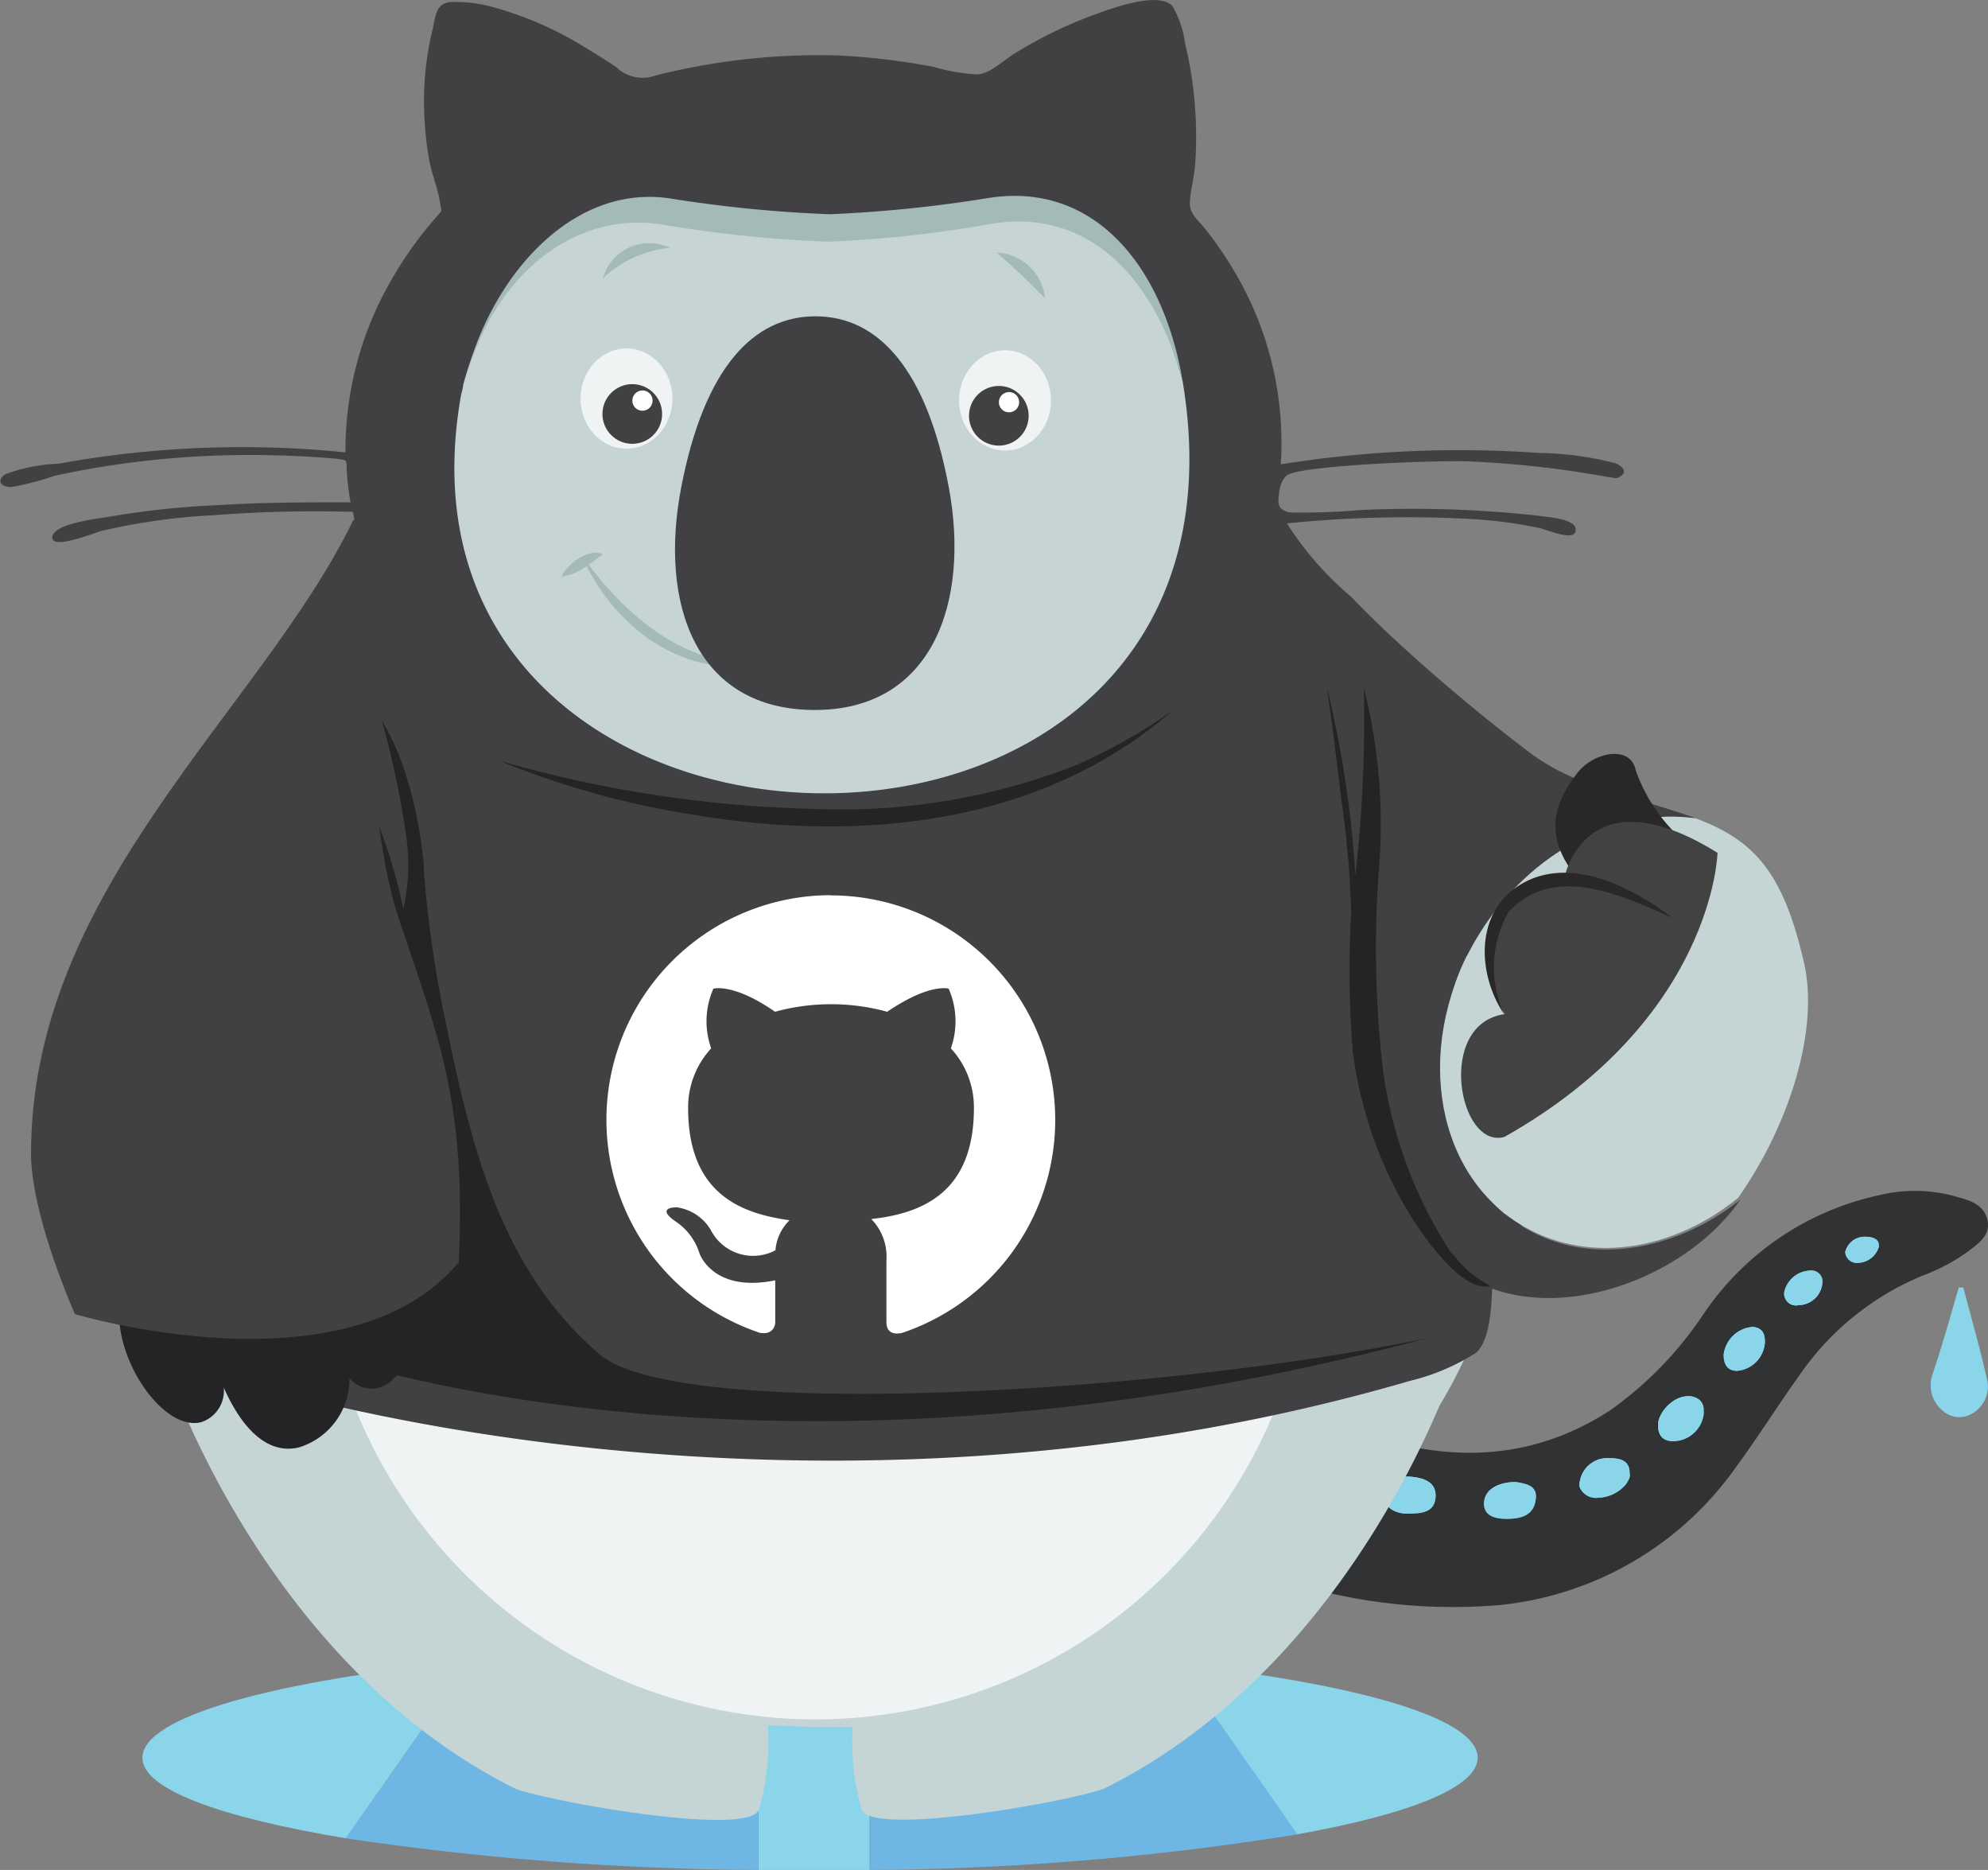 <svg id="umblerito-github" xmlns="http://www.w3.org/2000/svg" viewBox="0 0 99.96 94"><rect x="0" y="0" width="99.96" height="94" fill="#808080" stroke="none"/><path d="M64.83,69.94,65,79.62a1.73,1.73,0,0,1,.39.07,27.86,27.86,0,0,0,10,1,16.56,16.56,0,0,0,12-7c1.1-1.5,2.09-3.08,3.17-4.59a14,14,0,0,1,6.23-5A9.48,9.48,0,0,0,99,62.92c.52-.4,1.15-.81,1-1.56s-.81-1-1.45-1.17a7.6,7.6,0,0,0-4-.11,14.28,14.28,0,0,0-8.85,6A18.4,18.4,0,0,1,81,70.91c-4.35,2.81-8.89,2.57-13.5.76l-.51-.2A3.7,3.7,0,0,1,64.83,69.94Z" transform="translate(-0.06 0)" fill="#303234"/><path d="M92.8,62.94a1,1,0,0,1,1.06-.76c.35,0,.73.1.68.51a1.12,1.12,0,0,1-1,.8.59.59,0,0,1-.7-.55Z" transform="translate(-0.06 0)" fill="#181a1e"/><path d="M89.77,65a1.38,1.38,0,0,1,1.31-1.1.55.55,0,0,1,.6.63,1.21,1.21,0,0,1-1.18,1.11.6.6,0,0,1-.73-.64Z" transform="translate(-0.06 0)" fill="#181a1e"/><path d="M86.73,68.08a1.58,1.58,0,0,1,1.46-1.39c.55.06.61.44.6.8A1.53,1.53,0,0,1,87.4,68.9C86.89,68.87,86.72,68.53,86.73,68.08Z" transform="translate(-0.06 0)" fill="#181a1e"/><path d="M83.4,71.56a1,1,0,0,1,.05-.26,1.84,1.84,0,0,1,.65-.82,1.41,1.41,0,0,1,.92-.31c.48.07.72.35.69.76a1.1,1.1,0,0,1,0,.18,1.56,1.56,0,0,1-1.54,1.33C83.58,72.45,83.37,72.07,83.4,71.56Z" transform="translate(-0.06 0)" fill="#181a1e"/><path d="M79.46,74.48A1.43,1.43,0,0,1,81,73.3c.53,0,1,.12,1,.74a.63.63,0,0,1,0,.22.87.87,0,0,1-.07.16,1.21,1.21,0,0,1-.15.23,1.91,1.91,0,0,1-1.35.64.89.89,0,0,1-.94-.53A.72.72,0,0,1,79.46,74.48Z" transform="translate(-0.06 0)" fill="#181a1e"/><path d="M74.73,75.43c.1-.78.82-.94,1.55-.93.49.08,1.1.17,1,.85-.08.84-.76,1-1.46,1S74.64,76.11,74.73,75.43Z" transform="translate(-0.06 0)" fill="#181a1e"/><path d="M69.65,75.08c.07-.75.77-.92,1.44-.84s1.23.29,1.15,1.06-.77.77-1.36.79S69.59,75.8,69.65,75.08Z" transform="translate(-0.06 0)" fill="#181a1e"/><path d="M66.54,72.77c.48.13,1,.35,1,1a.78.78,0,0,1-1,.81c-.88-.13-.29-.95-.5-1.41S66.21,72.74,66.54,72.77Z" transform="translate(-0.06 0)" fill="#181a1e"/><path d="M84.11,70.49a1.41,1.41,0,0,1,.92-.31c.48.07.72.35.69.75a1.1,1.1,0,0,1,0,.18,1.56,1.56,0,0,1-1.54,1.33c-.56,0-.78-.36-.75-.87a1,1,0,0,1,.05-.26A1.84,1.84,0,0,1,84.11,70.49Z" transform="translate(-0.06 0)" fill="#8cd5ea"/><path d="M85,70.17a1.41,1.41,0,0,0-.92.31,1.41,1.41,0,0,1,.92-.31c.48.07.72.35.69.76C85.74,70.53,85.51,70.24,85,70.17Z" transform="translate(-0.06 0)" fill="#8cd5ea"/><path d="M76.28,74.5c.49.08,1.1.17,1,.85-.08.84-.76,1-1.46,1s-1.22-.22-1.13-.9S75.55,74.49,76.28,74.5Z" transform="translate(-0.06 0)" fill="#8cd5ea"/><path d="M71.09,74.24c.61.07,1.23.29,1.15,1.06s-.77.77-1.36.79-1.29-.27-1.23-1S70.43,74.16,71.09,74.24Z" transform="translate(-0.06 0)" fill="#8cd5ea"/><path d="M81,73.3c.53,0,1,.12,1,.74a.63.63,0,0,1,0,.22.87.87,0,0,1-.07.16,1.21,1.21,0,0,1-.15.23,1.9,1.9,0,0,1-1.35.64.89.89,0,0,1-.94-.53.72.72,0,0,1,0-.28A1.41,1.41,0,0,1,81,73.3Z" transform="translate(-0.06 0)" fill="#8cd5ea"/><path d="M81.76,74.65a1.21,1.21,0,0,0,.15-.23A1.21,1.21,0,0,1,81.76,74.65Z" transform="translate(-0.06 0)" fill="#8cd5ea"/><path d="M88.2,66.7c.55.06.61.44.6.8a1.53,1.53,0,0,1-1.39,1.41c-.53,0-.69-.38-.68-.83A1.59,1.59,0,0,1,88.2,66.7Z" transform="translate(-0.06 0)" fill="#8cd5ea"/><path d="M91.09,63.87a.55.55,0,0,1,.6.63,1.21,1.21,0,0,1-1.18,1.11.6.6,0,0,1-.74-.63A1.38,1.38,0,0,1,91.09,63.87Z" transform="translate(-0.06 0)" fill="#8cd5ea"/><path d="M66.54,72.77c.48.13,1,.35,1,1a.78.78,0,0,1-1,.81c-.88-.13-.29-.95-.5-1.41S66.21,72.74,66.54,72.77Z" transform="translate(-0.06 0)" fill="#8cd5ea"/><path d="M93.85,62.17c.35,0,.73.1.68.51a1.12,1.12,0,0,1-1,.8.59.59,0,0,1-.69-.55A1,1,0,0,1,93.85,62.17Z" transform="translate(-0.06 0)" fill="#8cd5ea"/><path d="M88.2,66.7c.55.06.61.44.6.8a1.53,1.53,0,0,1-1.39,1.41c-.53,0-.69-.38-.68-.83A1.59,1.59,0,0,1,88.2,66.7Z" transform="translate(-0.06 0)" fill="#8bd5eb"/><path d="M91.09,63.87a.55.55,0,0,1,.6.63,1.21,1.21,0,0,1-1.18,1.11.6.6,0,0,1-.74-.63A1.38,1.38,0,0,1,91.09,63.87Z" transform="translate(-0.06 0)" fill="#8bd5eb"/><path d="M84.11,70.49a1.41,1.41,0,0,1,.92-.31c.48.07.72.35.69.76a1.1,1.1,0,0,1,0,.18,1.56,1.56,0,0,1-1.54,1.33c-.56,0-.78-.36-.75-.87a1,1,0,0,1,.05-.26A1.84,1.84,0,0,1,84.11,70.49Z" transform="translate(-0.06 0)" fill="#8bd5eb"/><path d="M93.85,62.17c.35,0,.73.1.68.51a1.12,1.12,0,0,1-1,.8.59.59,0,0,1-.69-.55A1,1,0,0,1,93.85,62.17Z" transform="translate(-0.06 0)" fill="#8bd5eb"/><path d="M81,73.3c.53,0,1,.12,1,.74a.63.63,0,0,1,0,.22.87.87,0,0,1-.07.16,1.21,1.21,0,0,1-.15.23,1.91,1.91,0,0,1-1.35.64.89.89,0,0,1-.94-.53.72.72,0,0,1,0-.28A1.41,1.41,0,0,1,81,73.3Z" transform="translate(-0.06 0)" fill="#8bd5eb"/><path d="M71.09,74.24c.61.07,1.23.29,1.15,1.06s-.77.77-1.36.79-1.29-.27-1.23-1S70.43,74.16,71.09,74.24Z" transform="translate(-0.06 0)" fill="#8bd5eb"/><path d="M66.54,72.77c.48.13,1,.35,1,1a.78.78,0,0,1-1,.81c-.88-.13-.29-.95-.5-1.41S66.21,72.74,66.54,72.77Z" transform="translate(-0.06 0)" fill="#8bd5eb"/><path d="M76.28,74.5c.49.08,1.1.17,1,.85-.08.84-.76,1-1.46,1s-1.22-.22-1.13-.9S75.55,74.49,76.28,74.5Z" transform="translate(-0.06 0)" fill="#8bd5eb"/><path d="M7.22,88.36c0,1.59,3.93,3,10.23,4.05L23.7,83.5C13.84,84.48,7.22,86.29,7.22,88.36Z" transform="translate(-0.06 0)" fill="#8bd5eb"/><path d="M57,83.42c-4.82-.45-10.36-.71-16.25-.71s-11.44.26-16.25.71H38.19V94h5.6V83.42Z" transform="translate(-0.06 0)" fill="#8bd5eb"/><path d="M74.36,88.36c0-2-6-3.7-15.08-4.71l6,8.56C70.92,91.2,74.36,89.85,74.36,88.36Z" transform="translate(-0.06 0)" fill="#8bd5eb"/><path d="M23.76,83.42l-.06.08.84-.08Z" transform="translate(-0.06 0)" fill="#6eb7e4"/><path d="M24.54,83.42l-.84.08-6.25,8.91A146.58,146.58,0,0,0,38.19,94V83.42Z" transform="translate(-0.06 0)" fill="#6eb7e4"/><path d="M59.13,83.42H57l2.24.23Z" transform="translate(-0.06 0)" fill="#6eb7e4"/><path d="M57,83.42H43.81V94A140,140,0,0,0,65.3,92.21l-6-8.56Z" transform="translate(-0.06 0)" fill="#6eb7e4"/><path d="M50.56,9.39" transform="translate(-0.06 0)" fill="none" stroke="#a4bab9" stroke-linecap="round" stroke-miterlimit="10"/><path d="M76,58c0-3.23-1.5-8.44-3.61-14.09-27.12,8.32-48.88,4.3-62.29-.48C7.9,49.09,6.3,54.4,6.3,58A24.44,24.44,0,0,0,8.66,68.42H8.31S13.11,83.51,26,89.93c2,.69,11.56,2.38,12.21,1.07a12.17,12.17,0,0,0,.46-4.27c.82,0,1.64.08,2.47.08h1.8A12,12,0,0,0,43.4,91c.65,1.29,10.25-.4,12.16-1.08,9.87-4.9,15-14.82,16.88-19.26A24.73,24.73,0,0,0,76,58Z" transform="translate(-0.06 0)" fill="#c5d5d5"/><ellipse cx="41" cy="61.44" rx="24.95" ry="24.99" fill="#f0f3f3"/><path d="M76.47,61.52A5.32,5.32,0,0,1,75,60.31a4.27,4.27,0,0,1-.45-1.84c-.23-1.41-.51-2.82-.82-4.22-.25-1.13-1-2.75-.77-3.87a10.77,10.77,0,0,1,1.6-3.59c2.27-3.56,6.45-6.28,10.8-5.64-2.92-1.09-6-1.48-8.48-3.39q-2.8-2.13-5.43-4.47C70.25,32.23,69.09,31.14,68,30a16.14,16.14,0,0,1-3.23-3.69,59.46,59.46,0,0,1,9.1-.23,22.82,22.82,0,0,1,3.67.48c.29.07,1.88.75,1.74,0-.09-.51-1.51-.57-2-.65a57.44,57.44,0,0,0-8.84-.27,33.37,33.37,0,0,1-3.55.12c-.53-.14-.6-.35-.52-.92,0-.22.14-.85.5-1,1-.45,7.33-.72,9.23-.64a51.69,51.69,0,0,1,6.82.78c.16,0,.4.12.56,0,.51-.28.07-.61-.25-.71a16.37,16.37,0,0,0-3.77-.5,57.1,57.1,0,0,0-13,.57,16.87,16.87,0,0,0-1.57-8.26,18.47,18.47,0,0,0-2.22-3.56c-.36-.45-.77-.74-.78-1.27s.23-1.38.27-2.06A20.37,20.37,0,0,0,60,4c-.09-.62-.22-1.24-.36-1.85A4.85,4.85,0,0,0,59,.29c-.77-.77-3.29.22-4.13.53A21.41,21.41,0,0,0,51,2.74c-.53.33-1.2,1-1.83,1A9.52,9.52,0,0,1,47,3.36a35.7,35.7,0,0,0-4.71-.57,33.64,33.64,0,0,0-9.25,1,1.91,1.91,0,0,1-2-.42c-.66-.44-1.34-.86-2-1.25A17.69,17.69,0,0,0,24.82.35a6.82,6.82,0,0,0-2-.25c-.81,0-.86.64-1,1.35a15,15,0,0,0-.43,4.17,17,17,0,0,0,.23,2.31c.13.78.47,1.56.58,2.33.06.42.12.28-.21.66s-.49.58-.73.88a19.19,19.19,0,0,0-1.36,2,17.12,17.12,0,0,0-2.47,8.94A51.54,51.54,0,0,0,3,23.31a8.62,8.62,0,0,0-2.68.53c-.48.34-.17.66.31.64a13.5,13.5,0,0,0,2.16-.56,46,46,0,0,1,7.69-1,49.29,49.29,0,0,1,6.5.14c.51.09.5,0,.51.47a11.76,11.76,0,0,0,.2,1.72c-2.2,0-4.4,0-6.6.14a43.24,43.24,0,0,0-5.63.6c-.5.09-2.69.32-2.77,1s2.08-.19,2.47-.3a31.51,31.51,0,0,1,5.64-.79,66.39,66.39,0,0,1,7-.17,5.25,5.25,0,0,1,.15,1.44,6.21,6.21,0,0,1-1,2.27c-2.1,3.08-4.93,5.41-6.3,9l2.4.87c-2.7,6-5.28,12.08-7.86,18.14-.41,1-.94,1.5-.43,2.44A16.44,16.44,0,0,0,6.6,62.52c1.16,1.39-1.4,4.19.23,5,6.29,3,34.58,10.52,64.14,1.89A10.81,10.81,0,0,0,74.28,68c.71-.62.77-2.38.81-3.22,4.27,1.53,10-.86,12.48-4.48-3.06,2.47-7.52,3.5-11,1.33Z" transform="translate(-0.06 0)" fill="#414042"/><path d="M71.81,67.27c-12.93,2.72-37.6,4.26-41.63.79C25.13,63.71,23.71,57.43,22.39,51a58.77,58.77,0,0,1-1-7,11.48,11.48,0,0,0-.13-1.46,19.72,19.72,0,0,0-.81-3.64,12.2,12.2,0,0,0-1.19-2.67,44.55,44.55,0,0,1,1.21,5.69,10.14,10.14,0,0,1-.13,3.77,27.09,27.09,0,0,0-2-6,26,26,0,0,0,1.2,5c.14.44.6,1.27.45,1.63-.08.17-.4.37-.53.52a10.4,10.4,0,0,0-1.31,1.88,41.56,41.56,0,0,0-3.65,10q-.48,1.84-.88,3.7a1.92,1.92,0,0,0,0,1.23,39.77,39.77,0,0,0,1.7,4.12S37.8,76.35,71.81,67.27Z" transform="translate(-0.06 0)" fill="#242326"/><path d="M23.29,19.82c.94-5.18,5.14-10.65,10.47-9.82a66.76,66.76,0,0,0,8,.79,67.43,67.43,0,0,0,8-.82c5.33-.85,8.87,3.49,9.8,9.54C63.85,47.23,18.54,46,23.29,19.82Z" transform="translate(-0.06 0)" fill="none"/><path d="M59.52,19.14C58,13.49,54.63,10.21,50.07,11a64.63,64.63,0,0,1-8.36.94,65.78,65.78,0,0,1-8.36-.9c-4.47-.76-8.57,2.84-10,8.31a2.63,2.63,0,0,1-.1.47C18.54,46,63.85,47.23,59.58,19.51Z" transform="translate(-0.06 0)" fill="#c6d5d4"/><path d="M33.41,11.3a64.88,64.88,0,0,0,8.31.85,61.33,61.33,0,0,0,8.15-.89c4.56-.79,8.08,2.22,9.65,7.87-1-5.86-4.51-10-9.74-9.18a67.44,67.44,0,0,1-8,.82,66.76,66.76,0,0,1-8-.79c-5.17-.8-9.27,4.32-10.37,9.35C24.77,13.88,28.94,10.54,33.41,11.3Z" transform="translate(-0.06 0)" fill="#a4bab9"/><ellipse cx="31.56" cy="20.04" rx="2.52" ry="2.31" transform="translate(11.34 51.52) rotate(-89.78)" fill="#f0f3f3"/><circle cx="31.85" cy="20.81" r="1.5" transform="translate(10.86 52.58) rotate(-89.78)" fill="#414142"/><circle cx="32.36" cy="20.14" r="0.51" transform="translate(12.04 52.42) rotate(-89.78)" fill="#fff"/><ellipse cx="50.59" cy="20.13" rx="2.52" ry="2.31" transform="translate(30.21 70.64) rotate(-89.78)" fill="#f0f3f3"/><circle cx="50.28" cy="20.9" r="1.5" transform="translate(29.13 71.1) rotate(-89.78)" fill="#414142"/><circle cx="50.79" cy="20.22" r="0.51" transform="translate(30.32 70.93) rotate(-89.78)" fill="#fff"/><path d="M38.15,33.3c-3.53.24-6.49-2.25-8.49-4.91.24-.17.47-.36.71-.52-.71-.36-1.83.52-2.08,1.12a3,3,0,0,0,1.27-.53c1.69,3.37,5.28,5.82,9.08,4.82h-.5Z" transform="translate(-0.06 0)" fill="#a4bab9"/><path d="M30.37,14a2.42,2.42,0,0,1,3.38-1.54A5.67,5.67,0,0,0,30.37,14Z" transform="translate(-0.06 0)" fill="#a4bab9"/><path d="M50.16,12.69A2.58,2.58,0,0,1,52.61,15C51.81,14.18,51,13.41,50.16,12.69Z" transform="translate(-0.06 0)" fill="#a4bab9"/><path d="M47.77,24.51c-1.1-5.91-3.52-8.6-6.69-8.61s-5.61,2.64-6.76,8.56S35.06,35.67,41,35.69,48.84,30.29,47.77,24.51Z" transform="translate(-0.06 0)" fill="#414042"/><path d="M41.83,45a11.29,11.29,0,0,0-3.56,22c.56.1.77-.25.77-.54v-2.1C35.89,65,35.23,63,35.23,63A3,3,0,0,0,34,61.38c-1-.71.08-.69.08-.69a2.36,2.36,0,0,1,1.73,1.16,2.39,2.39,0,0,0,3.24,1l0,0a2.38,2.38,0,0,1,.71-1.51C37.3,61,34.66,60,34.66,55.7a4.37,4.37,0,0,1,1.16-3,4.06,4.06,0,0,1,.11-3s1-.3,3.1,1.16a10.66,10.66,0,0,1,5.64,0c2.15-1.46,3.09-1.16,3.09-1.16a4.07,4.07,0,0,1,.11,3,4.36,4.36,0,0,1,1.16,3c0,4.3-2.66,5.3-5.16,5.58a2.7,2.7,0,0,1,.76,2.09v3.1c0,.37.2.65.77.54a11.29,11.29,0,0,0-3.57-22Z" transform="translate(-0.06 0)" fill="#fff"/><path d="M25.2,38.25a62.16,62.16,0,0,0,15.74,2.41,32.39,32.39,0,0,0,13.21-2.19,27.57,27.57,0,0,0,4.91-2.78c-6.75,5.88-16,6.7-24.53,5.2A42.55,42.55,0,0,1,25.2,38.25Z" transform="translate(-0.06 0)" fill="#242326"/><path d="M73.1,63.09a22.24,22.24,0,0,1-3.51-9.36,53.27,53.27,0,0,1-.17-10.37,27.93,27.93,0,0,0-.78-8.77A70,70,0,0,1,68.21,44a53.57,53.57,0,0,0-1.43-9.44q.39,2.73.7,5.46A49.53,49.53,0,0,1,68,45.86a51.07,51.07,0,0,0,.08,7A21.07,21.07,0,0,0,69.85,59a18.79,18.79,0,0,0,1.77,3.06c.57.79,2.16,2.9,3.38,2.58A5.4,5.4,0,0,1,73.09,63Z" transform="translate(-0.06 0)" fill="#242326"/><path d="M98.55,64.72h.23c.39,1.51.83,3,1.17,4.54a1.56,1.56,0,0,1-.75,1.81,1.24,1.24,0,0,1-1.45-.15A1.66,1.66,0,0,1,97.26,69C97.73,67.61,98.13,66.16,98.55,64.72Z" transform="translate(-0.06 0)" fill="#8bd5eb"/><path d="M7.9,62.94c1-.27,8.15-1.19,8.89-1.38,1.5-.39,3.18,1.06,3.77,3.21s0,4.64-1.51,5a1.41,1.41,0,0,1-1.42-.5,3.59,3.59,0,0,1-2.51,3.48c-1.51.39-2.83-.79-3.81-3a1.66,1.66,0,0,1-1.13,1.74c-1.5.38-3.34-1.79-3.93-4S6.41,63.32,7.9,62.94Z" transform="translate(-0.06 0)" fill="#242326"/><path d="M17.82,26.15c-4.61,9.54-16.29,18.56-16.2,32,.09,3.19,2.21,7.91,2.21,7.91s13.69,4.11,19.3-2.61c.37-8-1-11.28-3-17.22-2.25-6.7-1.26-19.77-1.26-19.77l-1-.33" transform="translate(-0.06 0)" fill="#414042"/><path d="M90.77,48.4c-1.06-4.65-2.57-6.17-5.43-7.26-3.9-.57-8.3,1.61-10.88,5.78-3.3,5.32-2.41,11.86,2,14.6,3.31,2.06,7.66,1.41,11-1.31C90.13,56.4,91.52,51.65,90.77,48.4Z" transform="translate(-0.06 0)" fill="#c5d5d5"/><path d="M84.15,41.73a8.45,8.45,0,0,1-1.84-3c-.27-1.33-2.16-.9-2.94.13s-1.91,2.73-.22,5a2.45,2.45,0,0,0,3.76.43l1.23-2.4" transform="translate(-0.06 0)" fill="#292827"/><path d="M86.42,42.87s-.19,8.34-10.71,14.28c-2.31.66-3.46-5.68,0-6.17-1.55-2.85-.79-6.73,3-6.83C78.91,43.22,80.36,39.11,86.42,42.87Z" transform="translate(-0.06 0)" fill="#424242"/><path d="M75.7,51c-1.35-2-1.5-5.07.74-6.49,2.48-1.57,5.64.06,7.7,1.62-2.56-1.13-5.92-2.73-8.22-.3A5.64,5.64,0,0,0,75.7,51Z" transform="translate(-0.06 0)" fill="#292827"/></svg>